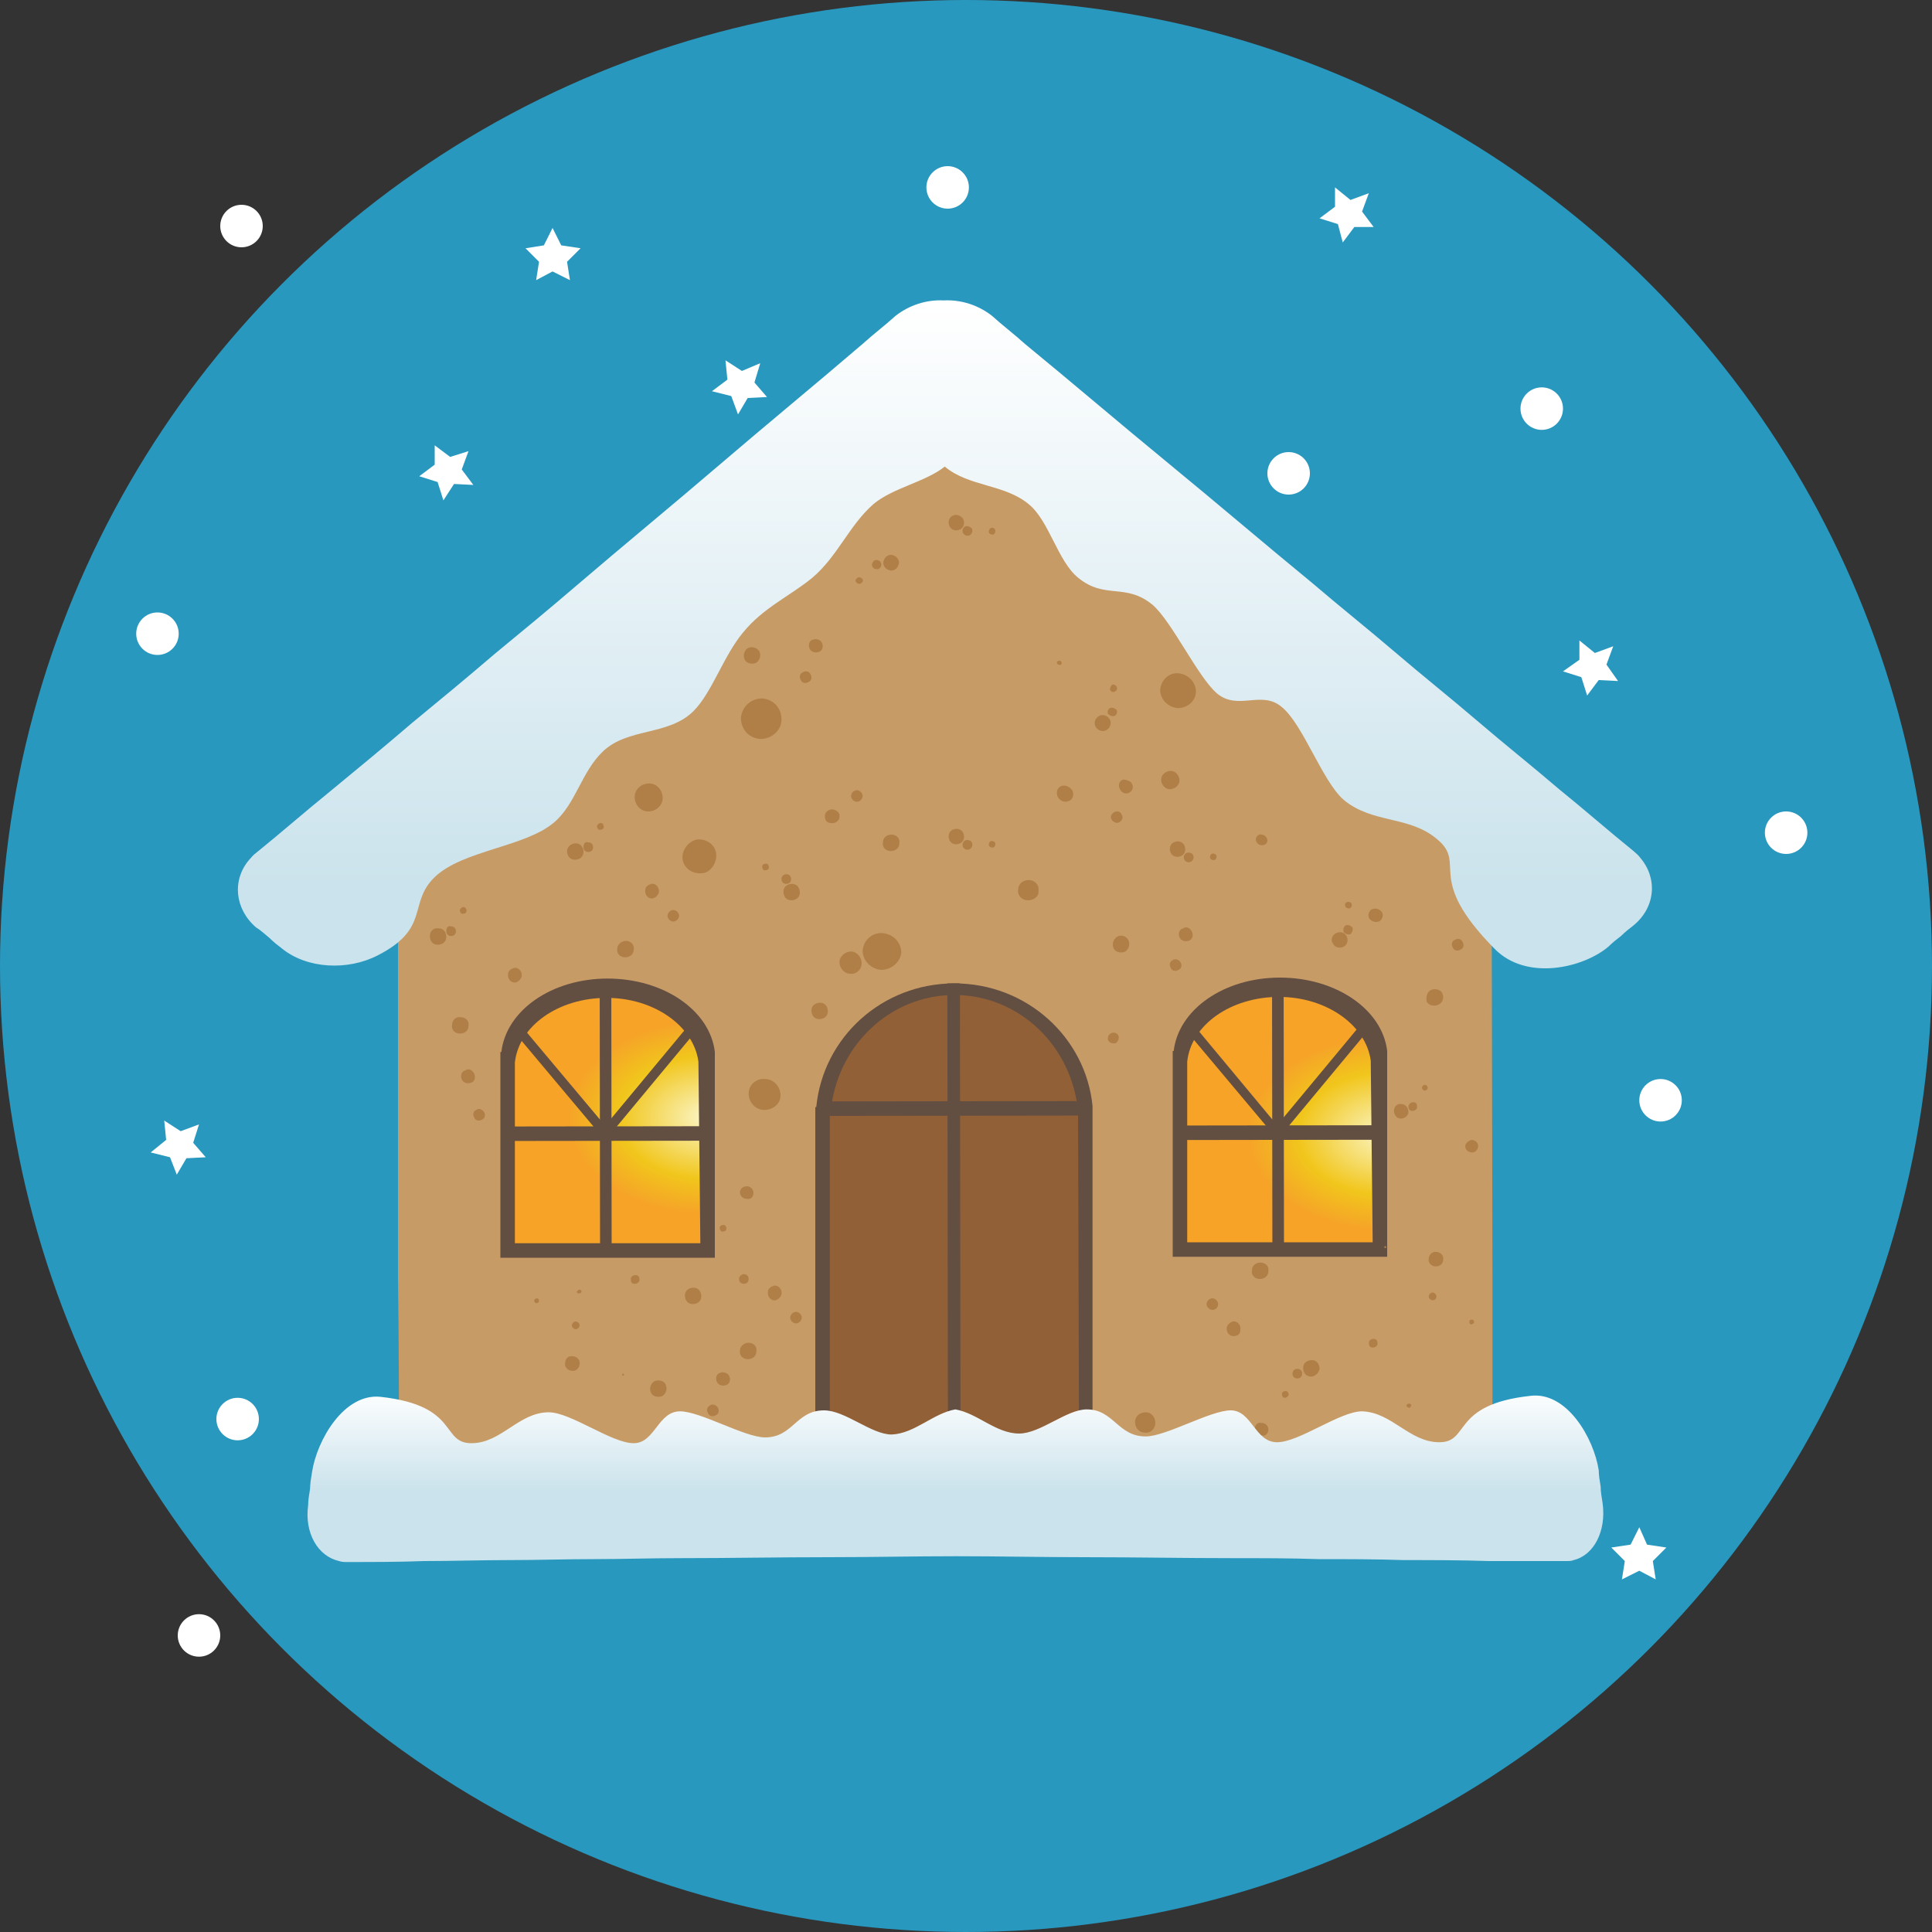 <svg id="Ebene_1" data-name="Ebene 1" xmlns="http://www.w3.org/2000/svg" viewBox="0 0 200 200"><rect x="0" y="0" width="200" height="200" fill="#333333" stroke="none"/><defs><radialGradient id="Unbenannter_Verlauf_2" data-name="Unbenannter Verlauf 2" cx="-3551.816" cy="-1926.82" fx="-3551.816" fy="-1926.82" r=".227" gradientTransform="matrix(64.306 -.084 -.058 -44.571 228363.152 -86062.12)" gradientUnits="userSpaceOnUse"><stop offset="0" stop-color="#fbf6c8"/><stop offset=".628" stop-color="#f1c61c"/><stop offset=".992" stop-color="#f6a328"/><stop offset="1" stop-color="#f6a328"/></radialGradient><radialGradient id="Unbenannter_Verlauf_4" data-name="Unbenannter Verlauf 4" cx="-3555.509" cy="-1926.821" fx="-3555.509" fy="-1926.821" r=".227" gradientTransform="matrix(64.306 -.084 -.058 -44.572 228671.01 -86062.702)" gradientUnits="userSpaceOnUse"><stop offset="0" stop-color="#fbf6c8"/><stop offset=".628" stop-color="#f1c61c"/><stop offset=".992" stop-color="#f6a328"/><stop offset="1" stop-color="#f6a328"/></radialGradient><linearGradient id="Unbenannter_Verlauf" data-name="Unbenannter Verlauf" x1="-3612.851" y1="-1884.469" x2="-3612.624" y2="-1884.469" gradientTransform="scale(305.741 -305.741) rotate(-89.926 -862.856 -2751.221)" gradientUnits="userSpaceOnUse"><stop offset="0" stop-color="#fff"/><stop offset=".861" stop-color="#cbe3ec"/><stop offset="1" stop-color="#cbe3ec"/></linearGradient><linearGradient id="Unbenannter_Verlauf_3" data-name="Unbenannter Verlauf 3" x1="-3602.292" y1="-1843.289" x2="-3602.065" y2="-1843.289" gradientTransform="scale(75.543 -75.543) rotate(-89.926 -878.606 -2726.744)" gradientUnits="userSpaceOnUse"><stop offset="0" stop-color="#fff"/><stop offset=".614" stop-color="#cbe3ec"/><stop offset="1" stop-color="#cbe3ec"/></linearGradient><style>.cls-1{fill:#fff}.cls-3{fill:#b07f48}.cls-5{fill:#634e42}</style></defs><circle cx="100" cy="100" r="100" fill="#2898bf"/><path d="M41.3 152.9h113.2v-20.6c0-6-.1-43.9-.1-45.7-4.5-4.9-9-9.9-13.4-14.8-3.6-4-7.3-8-10.9-12-3.7-4.1-7.4-8.2-11.1-12.2H76.6L65.5 59.9c-3.6 4-7.2 8-10.9 12-4.5 4.9-8.9 9.9-13.4 14.8v45.7c.1 6.8.1 13.6.1 20.5z" fill="#c79b66"/><path class="cls-3" d="M118.5 148.3c-.6 0-1-.5-1-1.1s.5-1 1.1-1 1 .5 1 1.1-.5 1.1-1.1 1zm-3.3-40.3c-.3 0-.6-.3-.5-.6 0-.3.3-.5.6-.5s.6.3.5.6c0 .3-.3.6-.6.5zm-36.1 6.9c-.9 0-1.6-.8-1.6-1.7s.8-1.6 1.7-1.5c.9 0 1.6.8 1.6 1.7 0 .9-.8 1.5-1.7 1.5zm-.4-38.4c-1.2-.1-2-1-2-2.2.1-1.1 1-2 2.2-2 1.2.1 2 1 2 2.2 0 1.1-1 2-2.2 2zm9.3 24.3c-.6 0-1.1-.6-1.1-1.2s.6-1.1 1.2-1.1 1.1.6 1.1 1.2c0 .7-.6 1.2-1.2 1.1zM72.6 90.4c-1.2.1-2.2-.9-1.9-2.1.2-.7.8-1.3 1.5-1.4 1.2-.1 2.2.9 1.9 2.1-.2.8-.8 1.4-1.5 1.4zM67.1 84c-.8 0-1.4-.7-1.4-1.5s.7-1.4 1.5-1.4 1.4.7 1.4 1.5-.7 1.4-1.5 1.4zm42.5-15.2c-.1 0-.2-.1-.2-.2s.1-.2.3-.2c.1 0 .2.1.2.2 0 .2-.1.3-.3.2zm11.5 12.9c-.5 0-.9-.5-.9-1s.5-.9 1-.9.9.5.9 1-.5.9-1 .9zm-29.9 18.7c-1.1-.1-1.9-1-1.9-2 .1-1.1 1-1.9 2.1-1.8s1.9 1 1.9 2c-.1 1-1 1.8-2.1 1.8zm15.2-7.2c-.6 0-1.1-.5-1-1.1 0-.6.5-1 1.1-1s1.1.5 1 1.1c.1.6-.5 1-1.1 1zm-21.6 12.3c-.5 0-.8-.4-.8-.9s.4-.8.9-.8.8.4.8.9-.4.8-.9.8zm37.1-32.2c-1-.1-1.8-.9-1.8-1.9.1-1 .9-1.8 1.9-1.7 1 .1 1.8.9 1.8 1.9 0 .9-.8 1.7-1.9 1.7zm8.7 14.2c-.3 0-.6-.3-.6-.6s.3-.6.6-.5c.3 0 .6.3.6.6s-.2.5-.6.5zm15.2 58.2c-.1 0-.2-.1-.2-.2s.1-.2.3-.2c.1 0 .2.1.2.2-.1.2-.2.3-.3.2zm-15.2 2.9c-.4 0-.7-.3-.7-.7s.3-.7.7-.6c.4 0 .7.3.7.7s-.3.7-.7.6zm-.2-16.2c-.5 0-.9-.4-.8-.9 0-.5.4-.8.9-.8s.9.4.8.9c0 .5-.4.8-.9.8zm3.9 10.3c-.3 0-.5-.2-.5-.5s.2-.5.5-.5.5.2.5.5-.2.5-.5.5zm-6.5-4.4c-.5.1-.9-.4-.8-.9.1-.3.3-.5.6-.6.5-.1.9.4.8.9 0 .4-.3.6-.6.6zm-2.3-2.7c-.3 0-.6-.3-.6-.6s.3-.6.6-.6.6.3.6.6c0 .4-.3.6-.6.6zm22.8-1c-.2 0-.4-.2-.4-.4s.2-.4.4-.4.4.2.4.4c0 .3-.2.4-.4.4zm-12.6 7.9c-.5 0-.8-.4-.8-.9s.4-.8.9-.8.8.4.8.9c-.1.5-.5.8-.9.8zm6.4-3c-.3 0-.4-.2-.4-.5 0-.2.2-.4.5-.4s.4.2.4.5c0 .2-.2.4-.5.4zm-9.1 5.2c-.2 0-.3-.2-.3-.4s.2-.3.4-.3.3.2.3.4c0 .1-.2.3-.4.3zm15.6-13.6c-.4 0-.8-.4-.7-.8 0-.4.4-.8.8-.7.4 0 .8.4.7.8 0 .4-.3.7-.8.7zm3.7 6c-.1 0-.2-.1-.2-.3 0-.1.1-.2.3-.2.1 0 .2.1.2.3 0 .1-.2.2-.3.2zM60 133.5c.1 0 .2.1.2.2s-.1.2-.3.2c-.1 0-.2-.1-.2-.2.1-.1.2-.2.3-.2zm17.3-10.7c.4 0 .7.3.7.7s-.3.7-.7.6c-.4 0-.7-.3-.7-.7 0-.3.3-.6.7-.6zm.2 16.2c.5 0 .9.4.8.9 0 .5-.4.8-.9.8s-.9-.4-.8-.9c0-.4.4-.8.9-.8zm-.5-7.1c.3 0 .5.2.5.5s-.2.5-.5.5-.5-.2-.5-.5.3-.5.5-.5zm3.1 1.2c.5-.1.9.4.8.9-.1.3-.3.5-.6.6-.5.1-.9-.4-.8-.9 0-.3.3-.5.6-.6zm2.3 2.7c.3 0 .6.3.6.6s-.3.6-.6.6-.6-.3-.6-.6.3-.6.6-.6zm-17.9 6.4q.1 0 .1.1c0 .1-.1.1-.1.1q-.1 0-.1-.1s0-.1.1-.1zm-4.9-5.4c.2 0 .4.2.4.4s-.2.4-.4.4-.4-.2-.4-.4.2-.4.4-.4zm12.2-3.5c.5 0 .8.4.8.9s-.4.8-.9.8-.8-.4-.8-.9.4-.8.9-.8zm-6-1.3c.3 0 .4.2.4.5 0 .2-.2.4-.5.4s-.4-.2-.4-.5.3-.4.5-.4zm9.1-5.2c.2 0 .3.2.3.4s-.2.3-.4.3-.3-.2-.3-.4.2-.3.4-.3zm-15.6 13.6c.4 0 .8.4.7.8 0 .4-.4.8-.8.7-.4 0-.8-.4-.7-.8 0-.4.3-.8.8-.7zm-3.7-6c.1 0 .2.1.2.3 0 .1-.1.2-.3.2-.1 0-.2-.1-.2-.3 0-.1.2-.2.3-.2zm9.2-37c.5 0 .9.4.8.9 0 .5-.4.8-.9.8s-.9-.4-.8-.9c0-.4.4-.8.9-.8zm-3.9-10.2c.3 0 .5.2.5.5s-.2.5-.5.5-.5-.2-.5-.5c0-.4.2-.6.5-.5zm6.5 4.3c.5-.1.9.4.8.9-.1.3-.3.5-.6.6-.5.1-.9-.4-.8-.9 0-.3.3-.5.6-.6zm2.3 2.7c.3 0 .6.3.6.6s-.3.6-.6.6-.6-.3-.6-.6.3-.6.6-.6zm-10.1-6.9c.5 0 .8.4.8.9s-.4.8-.9.8-.8-.4-.8-.9c0-.4.4-.8.9-.8zm2.6-2.1c.2 0 .3.2.3.4s-.2.3-.4.3-.3-.2-.3-.4c.1-.2.2-.3.4-.3zm54.6 12.1c.2.4.1.9-.3 1.2-.4.2-1 .1-1.2-.3s-.1-.9.3-1.2c.4-.3 1-.1 1.2.3zm6.7-8.8c.1.2.1.5-.2.7-.2.1-.5.1-.7-.2-.1-.2-.1-.5.2-.7.3-.1.6 0 .7.2zm-.2 7.8c.3.4.2 1-.3 1.1-.3.1-.6 0-.8-.2-.3-.4-.2-1 .3-1.1.2-.2.6-.1.8.2zm-1.1 3.3c.2.3.1.7-.2.8-.3.2-.7.1-.8-.2-.2-.3-.1-.7.2-.8.2-.2.6-.1.8.2zm.4-12.1c.2.4.1.9-.3 1.1s-.9.1-1.1-.3-.1-.9.3-1.1.9-.1 1.1.3zm3.3 1c.1.2 0 .4-.1.5-.2.1-.4 0-.5-.1-.1-.2 0-.4.1-.5.2-.1.4 0 .5.1zm22.2 14c.4-.2 1-.1 1.2.3s.1 1-.4 1.2c-.4.2-1 .1-1.2-.3-.1-.4 0-1 .4-1.2zm-8.8-6.7c.2-.1.5 0 .7.2.1.2 0 .5-.2.7-.2.1-.5 0-.7-.2-.1-.3 0-.6.2-.7zm2.6-1.6c.4-.3 1-.1 1.2.3.1.3 0 .6-.2.8-.4.3-1 .1-1.2-.3-.1-.3 0-.6.2-.8zm8.7 3.1c.3-.2.7-.1.8.2.2.3.1.7-.2.8-.3.2-.7.1-.8-.2-.2-.3-.1-.7.2-.8zm-12.3-.7c.4-.2.9-.1 1.1.3.2.4.1.9-.3 1.1-.4.2-.9.1-1.1-.3-.3-.4-.1-.9.3-1.1zm1.1-3.2c.2-.1.4 0 .5.1.1.2 0 .4-.1.5-.2.1-.4 0-.5-.1-.1-.2-.1-.4.1-.5zm-48-6.2c0-.5.4-.8.9-.8s.9.4.8.9c0 .5-.4.8-.9.8s-.9-.4-.8-.9zM80.9 91c0-.3.2-.5.5-.5s.5.2.5.5-.2.5-.5.5-.5-.2-.5-.5zm4.5-6.4c-.1-.5.4-.9.9-.8.3.1.6.3.6.6.1.5-.4.9-.9.8-.4 0-.6-.3-.6-.6zm2.7-2.2c0-.3.3-.6.6-.6s.6.3.6.6-.3.6-.6.6-.6-.3-.6-.6zm-7 9.9c0-.5.4-.8.9-.8s.8.4.8.9-.4.8-.9.8-.8-.4-.8-.9zm-2.2-2.6c0-.2.2-.3.4-.3s.3.2.3.4-.2.3-.4.3-.3-.2-.3-.4zm-31.2 15.6c.5 0 .9.4.8.9 0 .5-.4.8-.9.8s-.9-.4-.8-.9c0-.5.4-.9.9-.8zm-1-9.4c.3 0 .5.2.5.5s-.2.5-.5.5-.5-.2-.5-.5c0-.4.2-.6.5-.5zm6.5 4.3c.5-.1.9.4.8.9-.1.3-.3.5-.6.6-.5.1-.9-.4-.8-.9 0-.3.3-.5.6-.6zm-7.8-4.1c.5 0 .8.4.8.9s-.4.8-.9.8-.8-.4-.8-.9.4-.9.9-.8zm2.6-2.2c.2 0 .3.2.3.4s-.2.3-.4.3-.3-.2-.3-.4c.1-.2.2-.3.4-.3zm52.6-6.7c.1.2.1.5-.2.7-.2.1-.5.1-.7-.2-.1-.2-.1-.5.2-.7.3-.1.6 0 .7.2zm-.9-1c.2.4.1.9-.3 1.1s-.9.1-1.1-.3-.1-.9.3-1.1.9-.1 1.1.3zm3.3 1c.1.2 0 .4-.1.5-.2.1-.4 0-.5-.1-.1-.2 0-.4.1-.5.2-.1.4 0 .5.1zm-2.4-32.5c.1.2.1.5-.2.7-.2.1-.5.1-.7-.2-.1-.2-.1-.5.2-.7.2-.1.5 0 .7.2zm-.9-1c.2.4.1.9-.3 1.1-.4.2-.9.1-1.1-.3-.2-.4-.1-.9.3-1.1.3-.2.8-.1 1.1.3zm3.3 1.1c.1.2 0 .4-.1.5-.2.1-.4 0-.5-.1-.1-.2 0-.4.1-.5.1-.1.4-.1.5.1zm-12.4 4.1c-.3-.1-.4-.4-.3-.6.1-.3.4-.4.6-.3.3.1.4.4.3.6 0 .2-.3.4-.6.3zm1.4.1c-.4-.1-.7-.6-.5-1 .1-.4.6-.7 1-.5.4.1.7.6.5 1-.1.4-.6.7-1 .5zm-3.2 1.4c-.2-.1-.3-.3-.2-.4.1-.2.3-.3.5-.2s.3.3.2.4c-.1.2-.3.3-.5.2zm26.1 12.9c.2-.1.5 0 .7.2.1.2 0 .5-.2.6s-.5 0-.7-.2c-.1-.2 0-.5.2-.6zm-1.1.8c.4-.2.9 0 1.1.4s0 .9-.4 1.1-.9 0-1.1-.4c-.2-.4 0-.9.4-1.1zm1.3-3.2c.2-.1.4 0 .5.2s0 .4-.2.5-.4 0-.5-.2c0-.2.1-.4.2-.5zm-36.5-3.5c.2.4.1.9-.3 1.2-.4.2-1 .1-1.2-.3s-.1-.9.3-1.2c.4-.2.9-.1 1.2.3zm6.4-1c.3.4.2 1-.3 1.1-.3.1-.6 0-.8-.2-.3-.4-.2-1 .3-1.1.3-.1.6 0 .8.2zm-1.1 3.4c.2.3.1.7-.2.8-.3.2-.7.1-.8-.2-.2-.3-.1-.7.2-.8.3-.2.7-.1.8.2zm27.1 12c.2.4.1.9-.3 1.1s-.9.1-1.2-.4c-.2-.4-.1-.9.3-1.1.4-.2.9 0 1.2.4zm6.1-.8c.3.4.2.9-.3 1.1-.3.1-.6 0-.8-.3-.3-.4-.2-1 .3-1.1.2 0 .6.1.8.3zm-1 3.3c.2.3.1.6-.2.8-.3.2-.6 0-.8-.2-.2-.3-.1-.6.2-.8.3-.2.7-.1.8.2zm-47.2 59c.2.4.1.9-.3 1.2-.4.2-1 .1-1.2-.3-.2-.4-.1-.9.3-1.2.4-.2 1-.1 1.2.3zm6.5-1c.3.4.2 1-.3 1.1-.3.1-.6 0-.8-.2-.3-.4-.2-1 .3-1.1.2-.1.6 0 .8.2zm-1.1 3.4c.2.3.1.7-.2.8-.3.2-.7.1-.8-.2-.2-.3-.1-.7.2-.8.2-.2.6-.1.8.2zM49 111c.3.4.2 1-.3 1.1-.3.1-.6 0-.8-.2-.3-.4-.2-1 .3-1.1.2-.2.6-.1.8.2zm1.1 4.1c.2.3.1.7-.2.8-.3.2-.7.1-.8-.2-.2-.3-.1-.7.2-.8.2-.2.6-.1.8.2zm96.2-1c.3 0 .4.2.4.5 0 .2-.2.4-.5.4s-.4-.2-.4-.5c.1-.3.3-.4.5-.4zm6 3.9c.5 0 .8.4.7.8-.1.3-.3.5-.6.5-.5 0-.8-.4-.7-.8.1-.2.3-.4.6-.5zm-7.2-3.7c.4 0 .7.4.7.8s-.4.7-.8.7-.7-.4-.7-.8c0-.5.4-.8.8-.7zm2.4-2c.2 0 .3.2.3.3 0 .2-.2.3-.3.3-.2 0-.3-.2-.3-.3 0-.2.2-.3.3-.3z"/><path d="M27.9 97.1c.4.4.9.8 1.3 1.1 2.6 2.1 6.8 2.3 9.9.7 5.5-2.8 3.1-5.4 5.9-8.1 2.9-2.8 9.4-3.1 12.4-5.7 2.2-1.9 2.8-5.2 5-7.3 2.6-2.5 6.8-1.6 9.4-4.2 1.9-1.9 3.1-5.7 5.1-8.1 2.1-2.6 4.9-3.8 7.2-5.7 2.6-2.2 3.8-5.4 6.3-7.6 2-1.7 5.4-2.3 7.4-3.9 2.5 2.1 6.2 1.8 8.7 3.9 2.1 1.7 3 5.9 5.1 7.6 2.8 2.3 4.9.5 7.7 2.8 2 1.7 4.7 7.5 6.7 9.2 2.2 1.8 4.6-.4 6.7 1.4 2.2 1.8 4.2 7.7 6.4 9.6 3 2.5 6.8 1.6 9.7 4.1 3.1 2.6-1.4 3.9 5.9 11.3 3.3 3.4 9.2 2 11.8-.2.4-.4.9-.8 1.3-1.1.4-.4.9-.8 1.3-1.1 2.3-1.9 2.5-4.9.7-7-.2-.3-.5-.5-.7-.7-2.6-2.1-5.1-4.3-7.7-6.4-2.8-2.4-5.7-4.7-8.5-7.1s-5.7-4.7-8.5-7.1-5.7-4.7-8.5-7.1c-5-4.1-9.9-8.3-14.9-12.4s-9.9-8.3-14.9-12.4c-1.1-1-2.3-1.9-3.4-2.9-1.4-1.1-3.2-1.7-5-1.6-1.8-.1-3.6.5-5 1.6-1.1 1-2.3 1.9-3.4 2.9-4.9 4.2-9.9 8.3-14.8 12.5s-9.9 8.3-14.8 12.5c-2.8 2.4-5.7 4.8-8.5 7.1-2.8 2.4-5.7 4.8-8.5 7.1-2.8 2.4-5.7 4.8-8.5 7.1-2.6 2.1-5.1 4.3-7.7 6.4-.3.2-.5.5-.7.7-1.8 2.1-1.5 5.1.7 7 .5.3.9.7 1.4 1.1z" fill="url(#Unbenannter_Verlauf)"/><path class="cls-5" d="M113.1 114.5c-.7-7.1-6.8-12.7-14.3-12.7s-13.6 5.6-14.3 12.8h-.1v35.8h28.7v-35.9z"/><path d="M111.6 115.1c-.6-6.8-6.1-12.1-12.8-12.1s-12.2 5.3-12.8 12.1h-.1v34h25.8l-.1-34z" fill="#916036"/><path class="cls-5" transform="rotate(-.072 98.778 125.461)" d="M98.1 101.8h1.3V149h-1.3z"/><path class="cls-5" transform="rotate(-.074 98.744 114.733)" d="M85.3 114h26.9v1.5H85.3z"/><path class="cls-5" d="M74 108.9c-.5-4.3-5.3-7.6-11.1-7.6s-10.5 3.3-11 7.6h-.1v21.3H74v-21.3z"/><path d="M72.3 109.9c-.5-3.7-4.6-6.6-9.5-6.6-5 0-9.1 2.9-9.5 6.7v18.7h19.2l-.2-18.8z" fill="url(#Unbenannter_Verlauf_2)"/><path class="cls-5" transform="rotate(-.076 62.624 117.337)" d="M52.9 116.6h19.5v1.5H52.9z"/><path class="cls-5" transform="rotate(-.075 62.666 115.783)" d="M62.1 102.5h1.2v26.7h-1.2z"/><path class="cls-5" d="M72 106.8L62.7 118l-.6-.8 9.3-11.2.6.8z"/><path class="cls-5" d="M53.2 106.8l9.4 11.2.6-.8-9.4-11.2-.6.8z"/><path d="M165.9 155.6c-.1-.6-.2-1.2-.2-1.7-.1-.6-.2-1.2-.2-1.7-.5-3.3-3.3-8.2-7.1-7.7-8.2.9-6.2 4.8-9.4 4.8-3.1 0-4.9-3.1-8-3.2-2.3 0-6.5 3.2-8.8 3.2s-2.6-3.3-4.8-3.3c-2.1 0-6.7 2.7-8.8 2.7-2.9 0-3.3-2.8-6.1-2.8-2.1 0-4.8 2.5-7 2.5-2.4 0-4.3-2.1-6.6-2.5-2.3.4-4.2 2.5-6.6 2.6-2.1 0-4.8-2.5-7-2.5-2.9 0-3.2 2.8-6.1 2.8-2.1 0-6.7-2.7-8.8-2.7-2.3 0-2.6 3.3-4.8 3.3-2.3 0-6.5-3.2-8.8-3.2-3.1 0-4.9 3.2-8 3.2-3.2 0-1.2-3.9-9.4-4.8-3.8-.4-6.6 4.5-7.1 7.8-.1.6-.2 1.2-.2 1.7-.1.6-.2 1.2-.2 1.7-.4 2.9 1 5.3 3.2 5.8.3.1.5.1.8.1 2.7 0 5.3 0 8-.1 2.9 0 5.9-.1 8.8-.1s5.9-.1 8.8-.1 5.9-.1 8.8-.1c5.2 0 10.3-.1 15.5-.1 4.4 0 8.8-.1 13.2-.1s8.8.1 13.2.1c5.2 0 10.3.1 15.5.1 2.9 0 5.9 0 8.8.1 2.9 0 5.9 0 8.8.1 2.9 0 5.9 0 8.8.1h8c.3 0 .6 0 .8-.1 2.1-.5 3.4-3 3-5.9z" fill="url(#Unbenannter_Verlauf_3)"/><path class="cls-5" d="M143.6 108.8c-.5-4.3-5.3-7.6-11.1-7.6s-10.5 3.3-11 7.6h-.1v21.3h22.2v-21.3z"/><path d="M141.9 109.8c-.5-3.7-4.6-6.6-9.5-6.6-5 0-9.1 2.9-9.5 6.7v18.7h19.2l-.2-18.8z" fill="url(#Unbenannter_Verlauf_4)"/><path class="cls-5" transform="rotate(-.074 132.266 117.246)" d="M122.5 116.5H142v1.5h-19.5z"/><path class="cls-5" transform="rotate(-.075 132.31 115.828)" d="M131.7 102.4h1.2v26.7h-1.2z"/><path class="cls-5" d="M141.6 106.7l-9.3 11.2-.6-.8 9.3-11.2.6.8z"/><path class="cls-5" d="M122.8 106.7l9.4 11.2.6-.7-9.4-11.3-.6.8z"/><path class="cls-3" d="M143.4 129.2q-.1 0-.1-.1c0-.1.1-.1.1-.1q.1 0 .1.1t-.1.1z"/><circle class="cls-1" cx="16.3" cy="65.6" r="2.2"/><circle class="cls-1" cx="25" cy="23.4" r="2.2"/><circle class="cls-1" cx="24.6" cy="146.9" r="2.2"/><circle class="cls-1" cx="171.9" cy="113.9" r="2.2"/><path class="cls-1" d="M57.2 23.6l.9 1.8 2 .3-1.4 1.4.3 1.9-1.8-.9-1.7.9.3-1.9-1.4-1.4 1.9-.3.9-1.8zm21.5 14l-.6 2 1.3 1.5-2 .1-1 1.7-.7-1.9-2-.5 1.6-1.2-.2-2 1.7 1.1 1.9-.8zm-30.2 9.1l-.7 1.9 1.2 1.6-2-.1-1.1 1.7-.6-1.9-1.9-.6 1.6-1.2v-2l1.6 1.2 1.9-.6zm115 19.6l1.6 1.3 1.9-.7-.7 1.9 1.2 1.7-2-.1-1.2 1.6-.6-1.9-1.9-.6 1.7-1.2v-2zm6.2 91.8l.8 1.8 2 .3-1.4 1.4.3 1.9-1.7-.9-1.8.9.3-1.9-1.4-1.4 2-.3.9-1.8z"/><circle class="cls-1" cx="20.6" cy="169.3" r="2.2"/><circle class="cls-1" cx="159.6" cy="42.3" r="2.2"/><circle class="cls-1" cx="133.4" cy="49" r="2.2"/><path class="cls-1" d="M138.2 19.4l1.6 1.3 1.9-.7-.7 1.9 1.2 1.6h-2l-1.2 1.6-.5-1.9-1.9-.6 1.6-1.2v-2zm-117.6 97l-.6 1.9 1.3 1.5-2 .1-1 1.7-.7-1.8-2-.5 1.6-1.3-.2-2 1.7 1.1 1.9-.7z"/><circle class="cls-1" cx="98.1" cy="19.4" r="2.2"/><circle class="cls-1" cx="184.9" cy="86.2" r="2.2"/></svg>